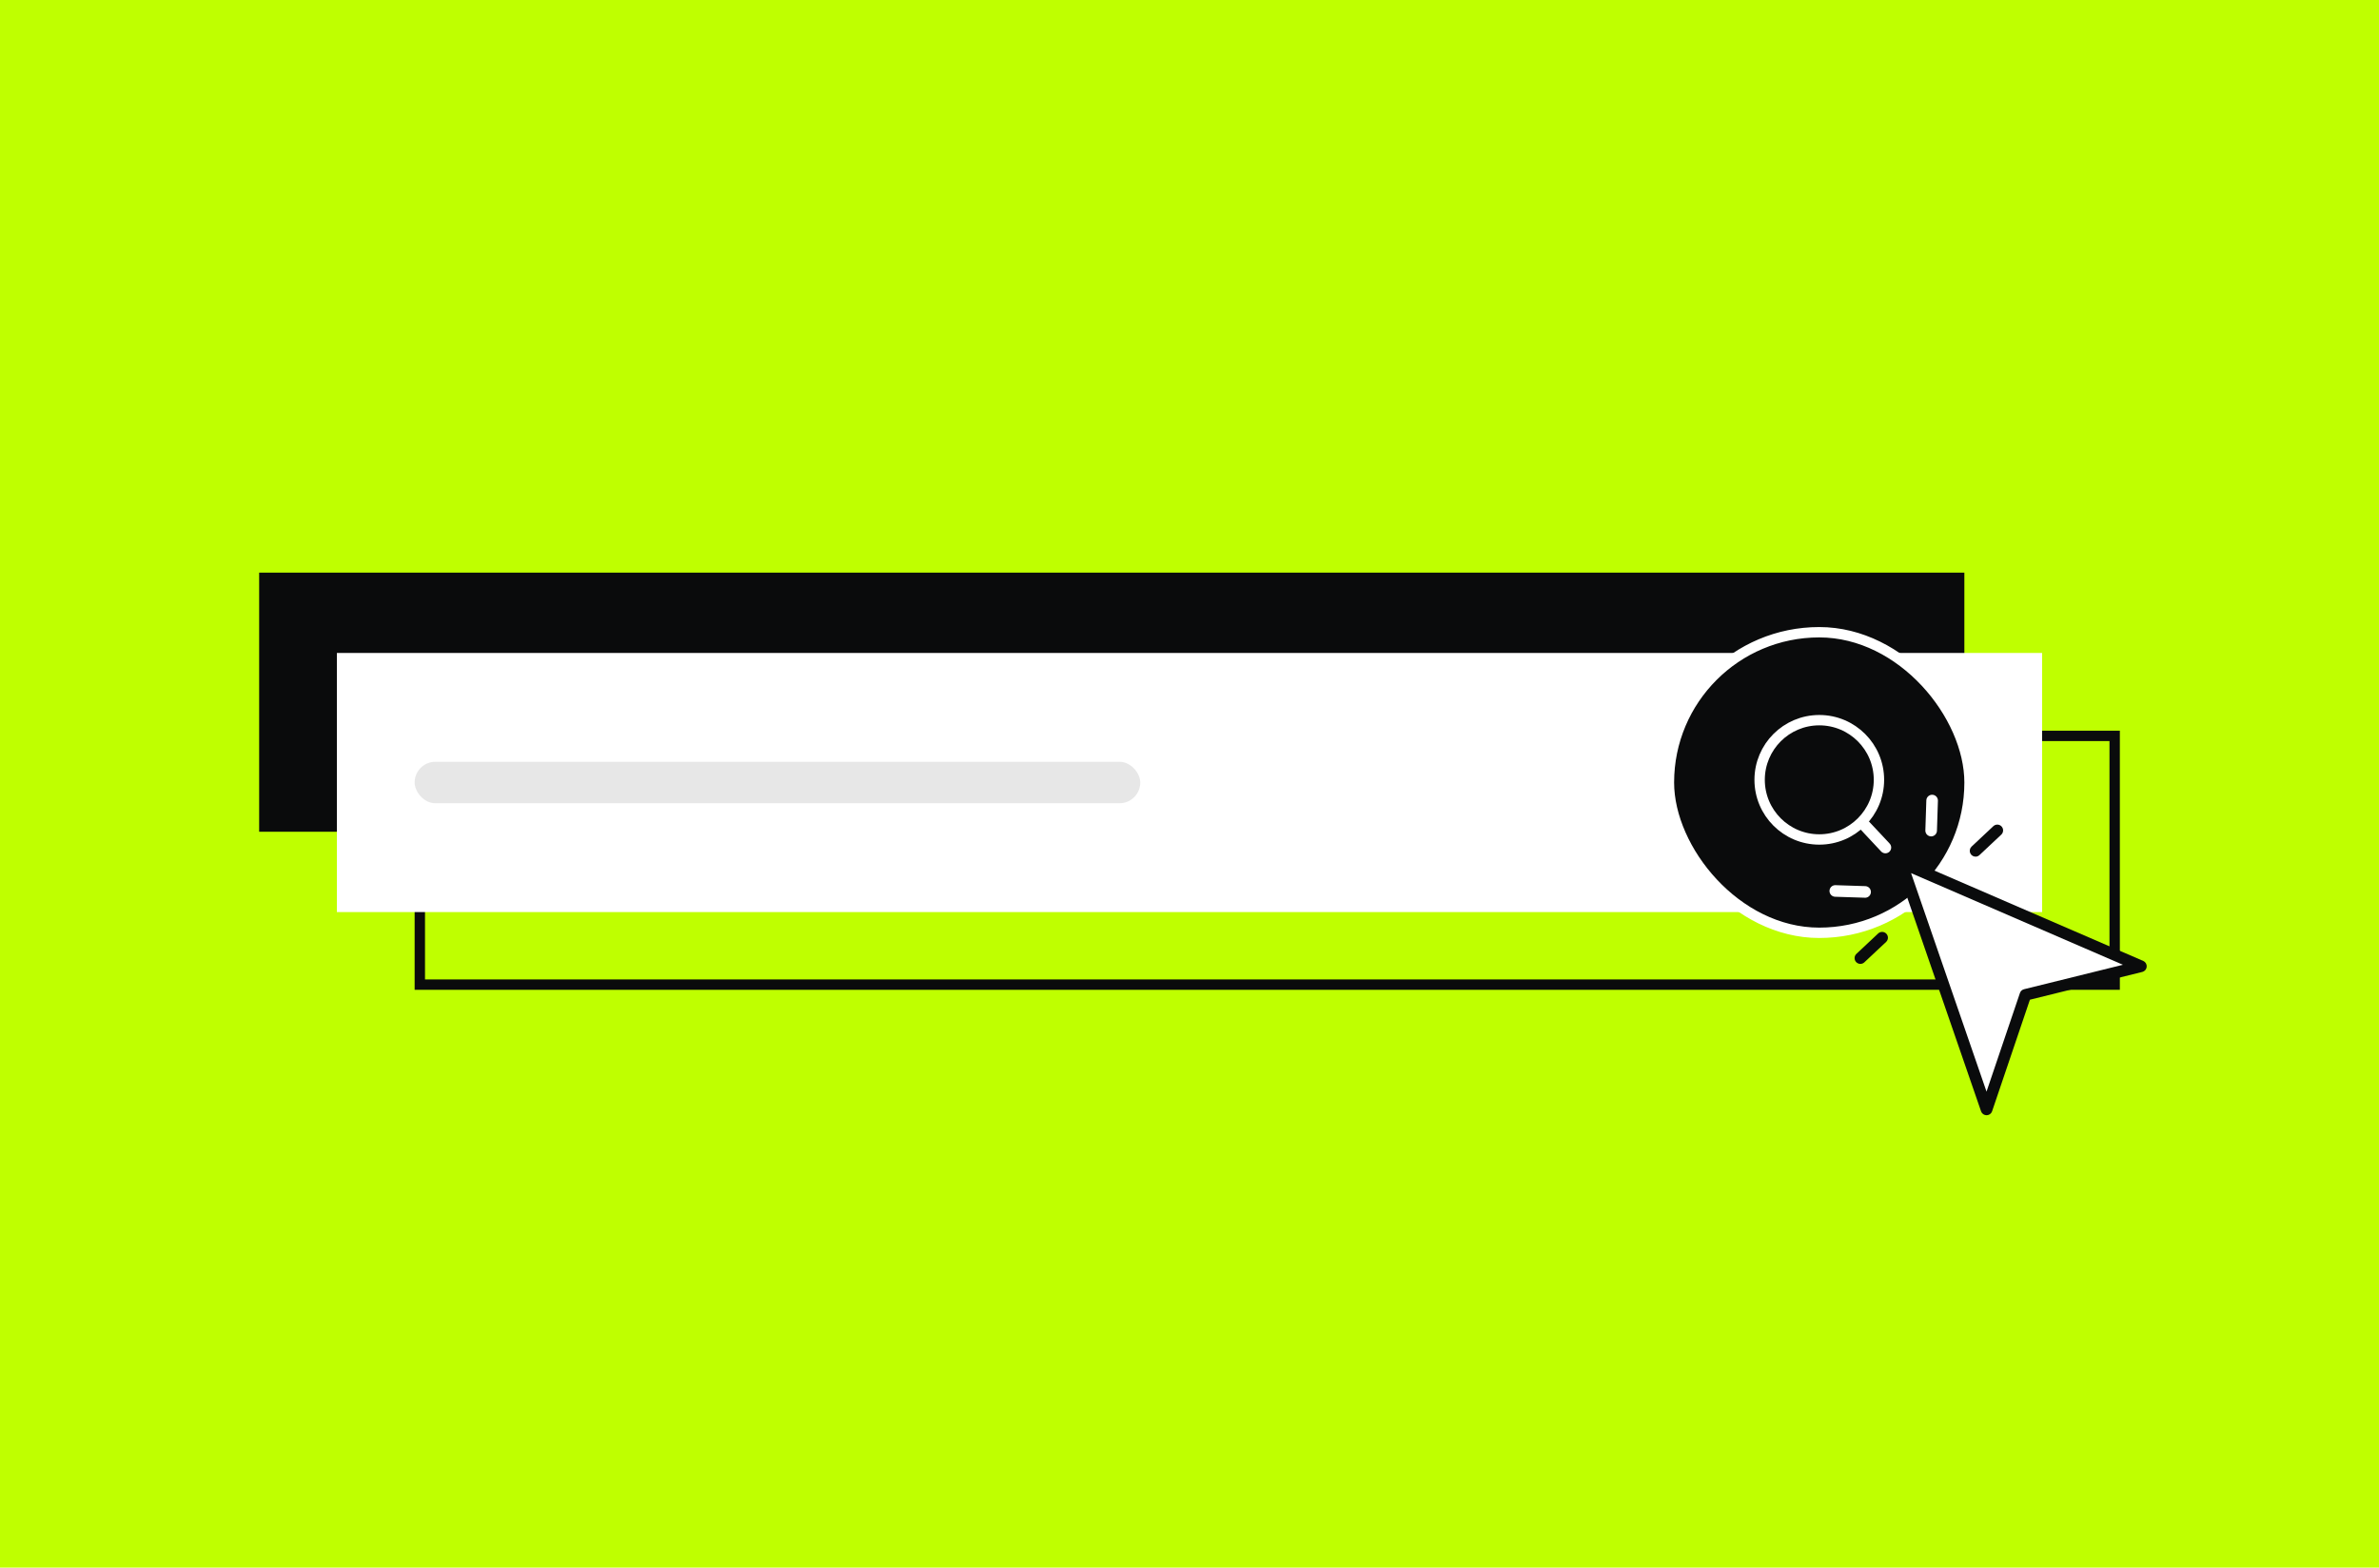 <?xml version="1.0" encoding="UTF-8"?> <svg xmlns="http://www.w3.org/2000/svg" width="918" height="605" viewBox="0 0 918 605" fill="none"><rect width="918" height="605" fill="#BFFF00"></rect><rect x="162" y="284" width="654" height="96" stroke="#0A0B0C" stroke-width="4"></rect><rect x="102" y="223" width="654" height="96" fill="#0A0B0C" stroke="#0A0B0C" stroke-width="4"></rect><rect x="130" y="252" width="658" height="100" fill="white"></rect><rect opacity="0.1" x="160" y="294" width="280" height="16" rx="8" fill="#0A0B0C"></rect><rect x="644" y="244" width="116" height="116" rx="58" fill="#0A0B0C" stroke="white" stroke-width="4"></rect><path d="M702.021 323.979C714.735 323.979 725.042 313.672 725.042 300.958C725.042 288.244 714.735 277.938 702.021 277.938C689.307 277.938 679 288.244 679 300.958C679 313.672 689.307 323.979 702.021 323.979Z" stroke="white" stroke-width="4"></path><path d="M766.106 428.551L733.375 332.53L825.403 372.942L781.043 384.397L766.106 428.551Z" fill="white"></path><path d="M827.05 370.869L735.394 331.208C734.87 331.017 734.297 331.003 733.764 331.168C733.231 331.333 732.767 331.668 732.443 332.122C732.124 332.417 731.898 332.799 731.792 333.22C731.686 333.641 731.706 334.084 731.847 334.495L764.457 428.931C764.615 429.366 764.904 429.741 765.283 430.006C765.663 430.271 766.114 430.413 766.577 430.411C767.04 430.41 767.491 430.266 767.869 430C768.247 429.733 768.533 429.356 768.689 428.92L783.291 385.827L826.7 375.094C827.148 374.974 827.548 374.719 827.846 374.363C828.143 374.007 828.324 373.568 828.362 373.105C828.4 372.642 828.295 372.179 828.06 371.779C827.825 371.379 827.472 371.061 827.05 370.869ZM781.029 381.776C780.664 381.866 780.329 382.046 780.052 382.3C779.776 382.554 779.568 382.873 779.448 383.228L766.551 421.291L737.434 336.966L819.187 372.341L781.029 381.776Z" fill="#0A0B0C"></path><path d="M721.264 317.123C720.855 316.703 720.297 316.461 719.712 316.448C719.126 316.435 718.559 316.652 718.132 317.053C717.705 317.454 717.451 318.006 717.427 318.592C717.402 319.177 717.608 319.749 718.001 320.184L725.929 328.648C726.338 329.067 726.895 329.31 727.481 329.323C728.067 329.336 728.634 329.119 729.061 328.718C729.489 328.317 729.742 327.764 729.766 327.179C729.79 326.593 729.584 326.021 729.192 325.586L721.264 317.123Z" fill="white"></path><path d="M719.995 346.451C720.548 346.377 721.055 346.099 721.414 345.671C721.773 345.243 721.959 344.696 721.936 344.138C721.914 343.579 721.683 343.05 721.29 342.652C720.897 342.255 720.37 342.019 719.812 341.991L708.225 341.615C707.64 341.608 707.075 341.83 706.651 342.235C706.228 342.64 705.98 343.195 705.961 343.781C705.942 344.366 706.154 344.936 706.55 345.367C706.947 345.799 707.496 346.057 708.081 346.088L719.668 346.463C719.777 346.468 719.886 346.464 719.995 346.451Z" fill="white"></path><path d="M724.772 360.228L716.314 368.16C715.895 368.569 715.653 369.126 715.64 369.712C715.628 370.298 715.845 370.865 716.245 371.293C716.646 371.72 717.198 371.973 717.783 371.998C718.368 372.023 718.94 371.817 719.375 371.425L727.833 363.493C728.252 363.084 728.494 362.527 728.508 361.941C728.521 361.355 728.304 360.787 727.903 360.359C727.502 359.932 726.95 359.679 726.364 359.654C725.779 359.629 725.207 359.836 724.772 360.228Z" fill="#0A0B0C"></path><path d="M762.544 330.605C763.022 330.551 763.469 330.344 763.82 330.014L772.278 322.082C772.697 321.673 772.94 321.116 772.953 320.53C772.966 319.944 772.749 319.376 772.348 318.948C771.947 318.521 771.395 318.268 770.809 318.243C770.224 318.219 769.653 318.425 769.218 318.817L760.76 326.749C760.426 327.074 760.201 327.495 760.116 327.953C760.032 328.412 760.091 328.886 760.287 329.309C760.483 329.732 760.805 330.084 761.209 330.316C761.613 330.548 762.08 330.649 762.544 330.605Z" fill="#0A0B0C"></path><path d="M745.114 322.79C745.707 322.809 746.282 322.591 746.715 322.186C747.148 321.78 747.402 321.219 747.422 320.627L747.797 309.033C747.816 308.44 747.599 307.863 747.193 307.43C746.787 306.997 746.226 306.743 745.634 306.724C745.041 306.705 744.465 306.922 744.032 307.328C743.599 307.733 743.346 308.295 743.326 308.888L742.951 320.481C742.942 320.775 742.99 321.068 743.094 321.343C743.197 321.618 743.354 321.87 743.555 322.084C743.756 322.299 743.997 322.471 744.264 322.592C744.532 322.714 744.821 322.781 745.114 322.79Z" fill="white"></path></svg> 